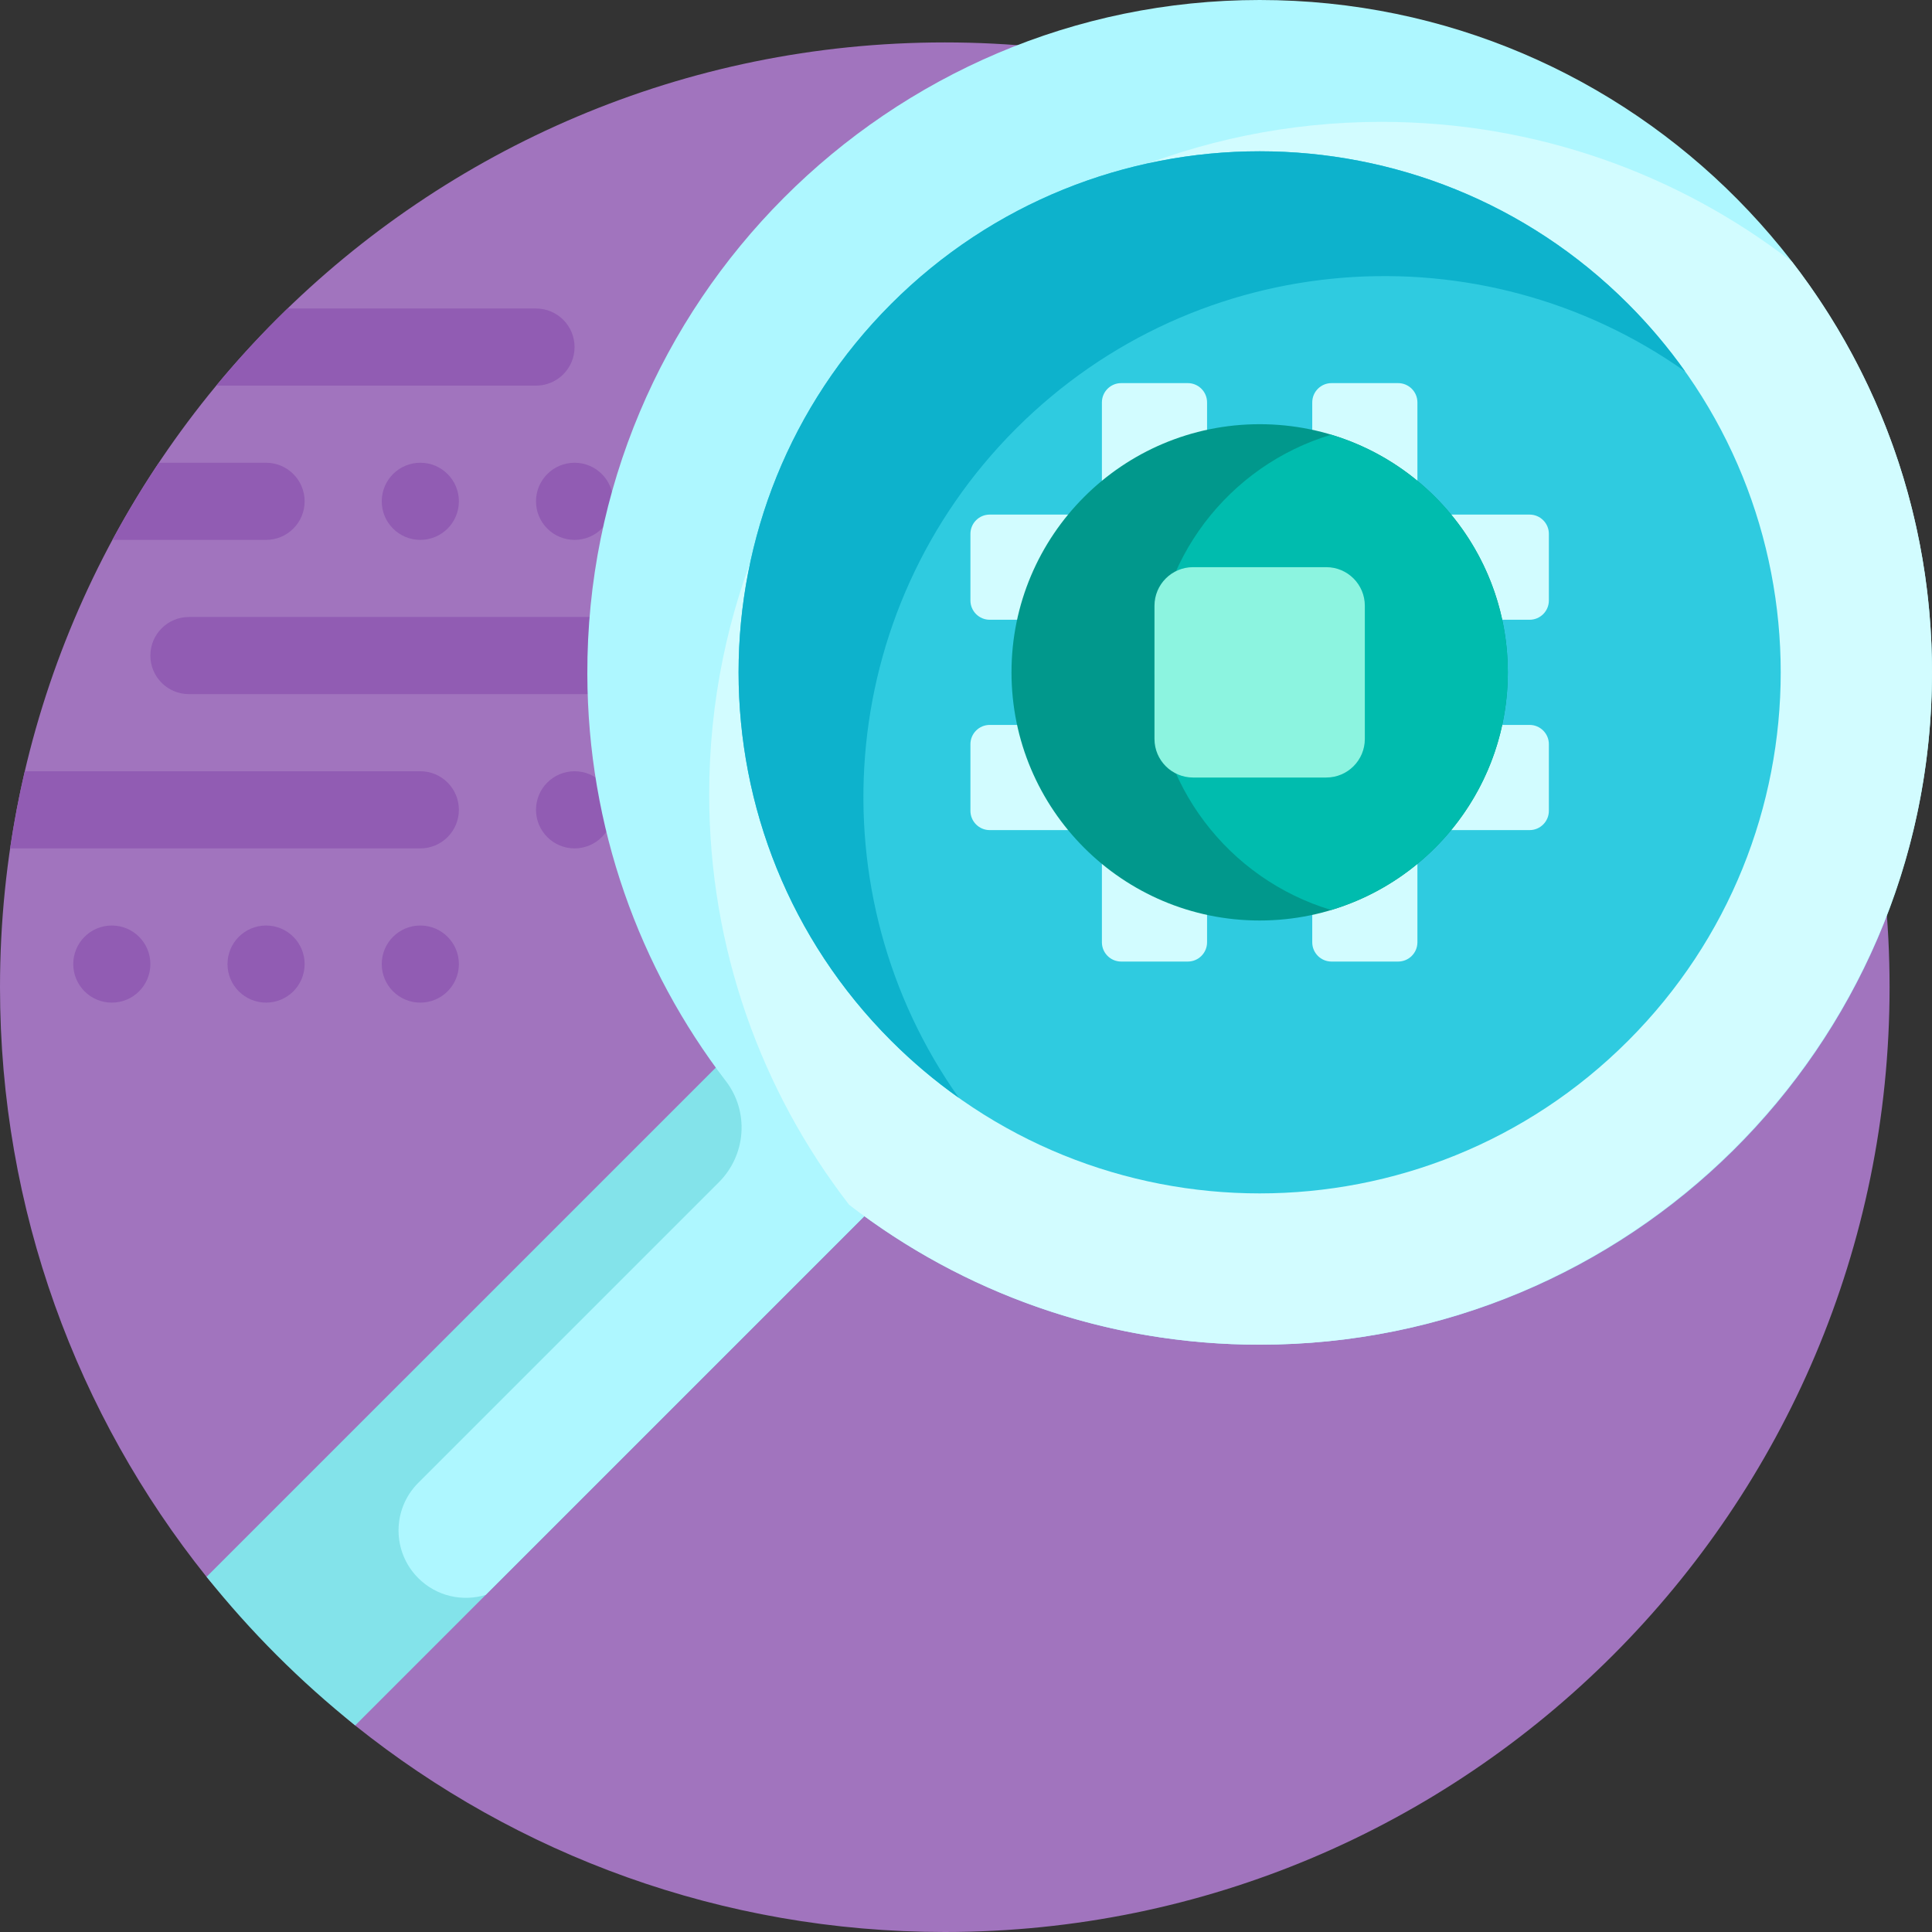 <svg width="120" height="120" viewBox="0 0 120 120" fill="none" xmlns="http://www.w3.org/2000/svg">
<rect x="0" y="0" width="120" height="120" fill="#333333" stroke="none"/>
<g clip-path="url(#clip0_2030_626)">
<path d="M117.365 61.317C117.365 93.727 91.092 120 58.682 120C44.829 120 32.096 115.199 22.058 107.171C20.288 105.755 14.139 99.58 12.829 97.942C4.801 87.903 0 75.171 0 61.317C0 28.908 26.273 2.635 58.682 2.635C91.092 2.635 117.365 28.908 117.365 61.317Z" fill="#A174BE"/>
<path d="M35.687 28.742C37.01 28.742 38.083 29.815 38.083 31.138C38.083 32.461 37.01 33.533 35.687 33.533C34.365 33.533 33.292 32.461 33.292 31.138C33.292 29.815 34.365 28.742 35.687 28.742ZM6.945 57.485C5.622 57.485 4.55 58.557 4.55 59.88C4.55 61.203 5.622 62.275 6.945 62.275C8.268 62.275 9.34 61.203 9.34 59.88C9.34 58.557 8.268 57.485 6.945 57.485ZM18.921 31.138C18.921 29.815 17.849 28.742 16.526 28.742H9.867C8.832 30.289 7.869 31.887 6.983 33.533H16.526C17.849 33.533 18.921 32.461 18.921 31.138ZM35.687 21.557C35.687 20.234 34.615 19.162 33.292 19.162H17.864C16.3 20.675 14.819 22.274 13.431 23.952H33.292C34.615 23.952 35.687 22.88 35.687 21.557ZM23.711 31.138C23.711 32.461 24.784 33.533 26.107 33.533C27.43 33.533 28.502 32.461 28.502 31.138C28.502 29.815 27.43 28.742 26.107 28.742C24.784 28.742 23.711 29.815 23.711 31.138ZM35.687 47.904C34.365 47.904 33.292 48.976 33.292 50.299C33.292 51.622 34.365 52.695 35.687 52.695C37.01 52.695 38.083 51.622 38.083 50.299C38.083 48.976 37.01 47.904 35.687 47.904ZM57.244 38.323H11.735C10.412 38.323 9.34 39.396 9.34 40.719C9.34 42.041 10.412 43.114 11.735 43.114H57.244C58.567 43.114 59.64 42.041 59.64 40.719C59.64 39.396 58.567 38.323 57.244 38.323ZM26.107 57.485C24.784 57.485 23.711 58.557 23.711 59.88C23.711 61.203 24.784 62.275 26.107 62.275C27.43 62.275 28.502 61.203 28.502 59.88C28.502 58.557 27.43 57.485 26.107 57.485ZM26.107 47.904H1.541C1.173 49.477 0.87 51.075 0.631 52.695H26.107C27.43 52.695 28.502 51.622 28.502 50.299C28.502 48.976 27.43 47.904 26.107 47.904ZM16.526 57.485C15.203 57.485 14.131 58.557 14.131 59.88C14.131 61.203 15.203 62.275 16.526 62.275C17.849 62.275 18.921 61.203 18.921 59.88C18.921 58.557 17.849 57.485 16.526 57.485Z" fill="#915CB3"/>
<path d="M55.149 74.079L22.061 107.168C18.653 104.442 15.558 101.347 12.832 97.939L45.921 64.851L55.149 74.079Z" fill="#83E3EA"/>
<path d="M119.999 42.191C119.767 65.149 101.198 83.521 78.24 83.521C69.063 83.521 60.579 80.558 53.688 75.54L30.168 99.06C28.735 99.499 27.114 99.153 25.98 98.02C24.345 96.386 24.345 93.735 25.98 92.101L44.654 73.427C46.345 71.736 46.541 69.048 45.086 67.15C39.71 60.142 36.505 51.381 36.48 41.872C36.419 18.802 55.171 0 78.241 0C101.447 0 120.233 18.93 119.999 42.191Z" fill="#AEF7FF"/>
<path d="M111.309 16.26C116.757 23.314 120 32.158 120 41.76C120 64.824 101.303 83.521 78.24 83.521C68.637 83.521 59.793 80.277 52.739 74.83C47.292 67.776 44.049 58.932 44.049 49.33C44.049 26.266 62.746 7.569 85.809 7.569C95.411 7.569 104.255 10.812 111.309 16.26Z" fill="#D2FCFF"/>
<path d="M101.124 18.875C113.763 31.514 113.763 52.007 101.124 64.645C88.485 77.284 67.993 77.284 55.354 64.645C42.715 52.007 42.715 31.514 55.354 18.875C67.993 6.237 88.485 6.237 101.124 18.875Z" fill="#2FCBE0"/>
<path d="M59.558 68.192C58.083 67.147 56.675 65.966 55.354 64.645C42.715 52.007 42.715 31.514 55.354 18.875C67.993 6.237 88.485 6.237 101.124 18.875C102.445 20.197 103.626 21.605 104.672 23.079C92.037 14.127 74.424 15.309 63.106 26.626C51.788 37.944 50.607 55.559 59.558 68.192Z" fill="#0DB2CC"/>
<path d="M95.006 38.494C95.667 38.494 96.203 37.958 96.203 37.297V33.16C96.203 32.498 95.667 31.962 95.006 31.962H88.038V24.994C88.038 24.333 87.502 23.796 86.84 23.796H82.703C82.042 23.796 81.506 24.333 81.506 24.994V31.962H74.973V24.994C74.973 24.333 74.437 23.796 73.776 23.796H69.638C68.978 23.796 68.441 24.333 68.441 24.994V31.962H61.473C60.812 31.962 60.275 32.498 60.275 33.16V37.297C60.275 37.958 60.812 38.494 61.473 38.494H68.441V45.026H61.473C60.812 45.026 60.275 45.563 60.275 46.224V50.361C60.275 51.022 60.812 51.559 61.473 51.559H68.441V58.527C68.441 59.188 68.978 59.724 69.638 59.724H73.776C74.437 59.724 74.973 59.188 74.973 58.527V51.559H81.506V58.527C81.506 59.188 82.042 59.724 82.703 59.724H86.84C87.502 59.724 88.038 59.188 88.038 58.527V51.559H95.006C95.667 51.559 96.203 51.022 96.203 50.361V46.224C96.203 45.563 95.667 45.026 95.006 45.026H88.038V38.494H95.006ZM81.506 45.026H74.973V38.494H81.506V45.026Z" fill="#D2FCFF"/>
<path d="M78.24 57.174C69.727 57.174 62.826 50.273 62.826 41.761C62.826 33.248 69.727 26.348 78.239 26.348C86.752 26.347 93.653 33.248 93.653 41.76C93.653 50.273 86.752 57.174 78.24 57.174Z" fill="#01988C"/>
<path d="M93.653 41.761C93.653 48.729 89.028 54.614 82.68 56.521C76.333 54.614 71.707 48.729 71.707 41.761C71.707 34.792 76.333 28.907 82.68 27C89.028 28.907 93.653 34.792 93.653 41.761Z" fill="#00BCAE"/>
<path d="M82.377 48.293H74.103C72.78 48.293 71.707 47.22 71.707 45.897V37.624C71.707 36.301 72.78 35.228 74.103 35.228H82.377C83.7 35.228 84.772 36.301 84.772 37.624V45.897C84.772 47.22 83.7 48.293 82.377 48.293Z" fill="#8CF4E0"/>
</g>
<defs>
<clipPath id="clip0_2030_626">
<rect width="120" height="120" fill="white"/>
</clipPath>
</defs>
</svg>
